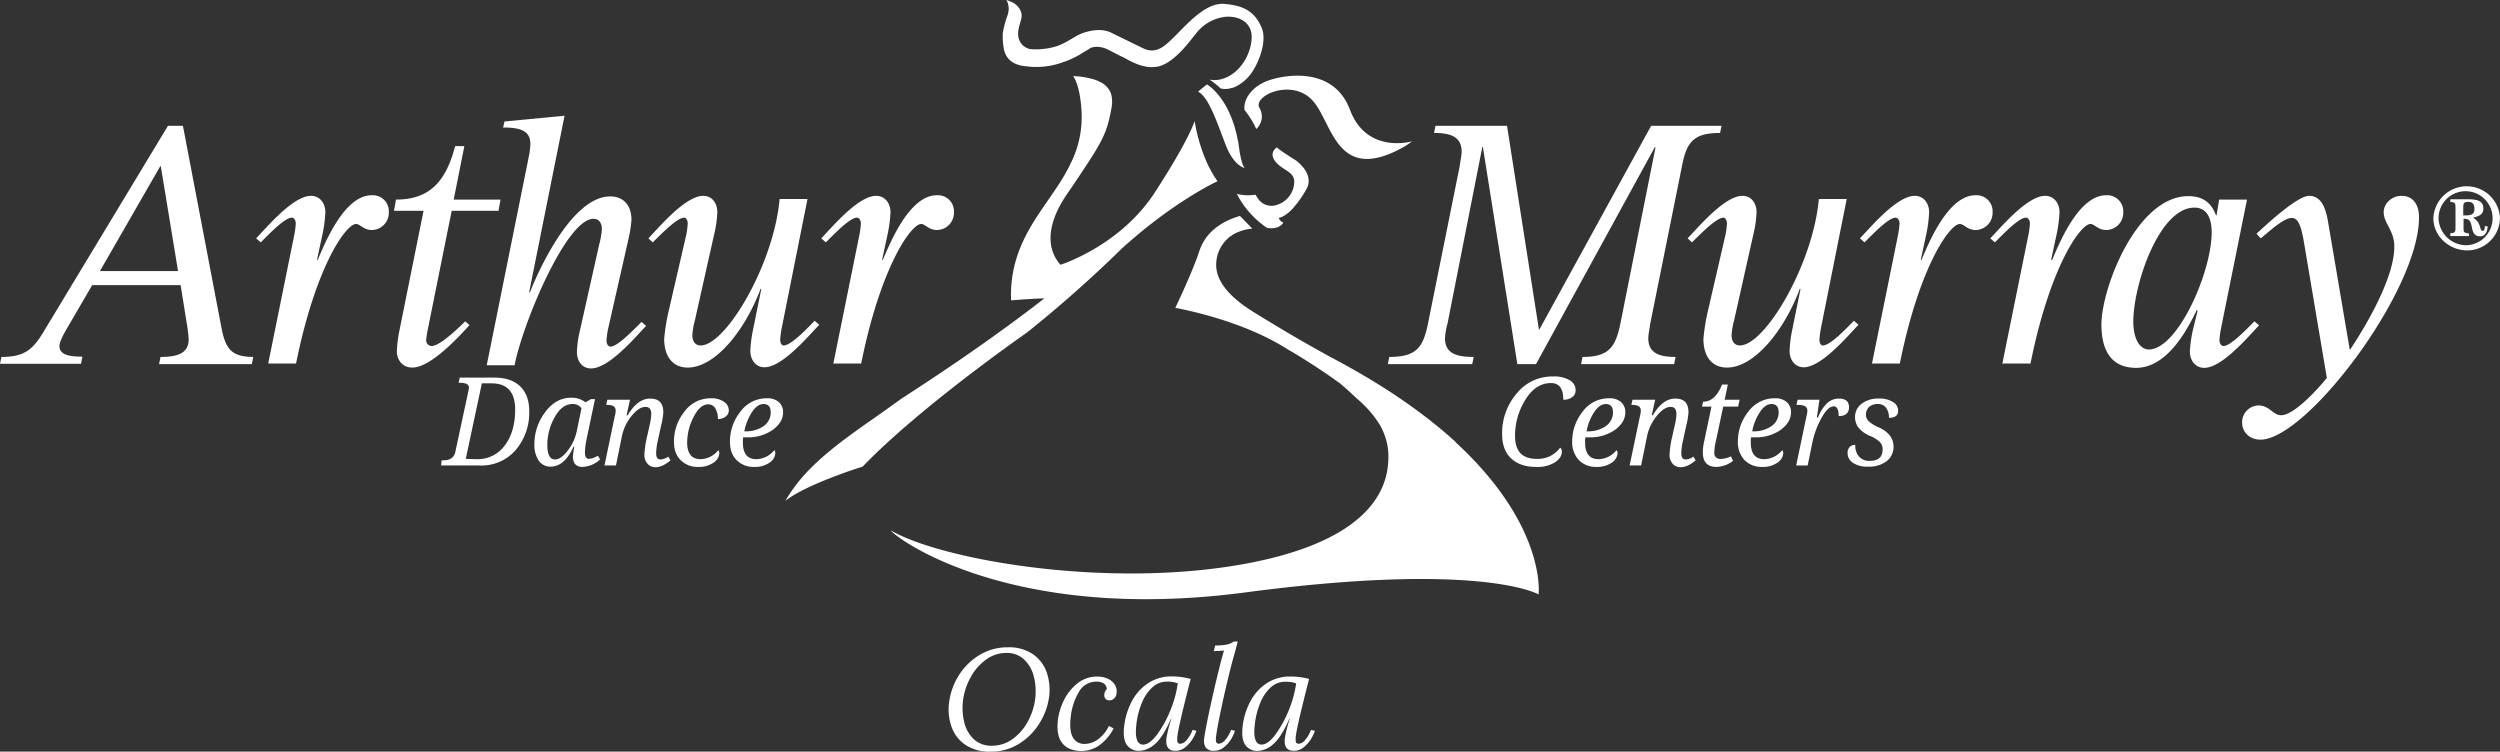 <svg id="Layer_1" data-name="Layer 1" xmlns="http://www.w3.org/2000/svg" viewBox="0 0 870.6 261.74"><rect x="0" y="0" width="870.6" height="261.74" fill="#333333" stroke="none"/><defs><style>.cls-1{fill:#fff;}</style></defs><title>amdc-ocala_logo</title><path class="cls-1" d="M153.8,160.3h.6c2.4,0,3.8-1,4.2-3.1l4.5-21a7.38,7.38,0,0,0,.2-1.2c0-1.1-1-1.7-3.1-1.7h-.5l.4-1.8h12q5.85,0,9,3c2.1,2,3.2,4.9,3.2,8.6a20.07,20.07,0,0,1-4.7,13.6,15.7,15.7,0,0,1-12.5,5.4H153.6Zm12.2-.4a11.64,11.64,0,0,0,9.8-4.8c2.4-3.2,3.6-7.3,3.6-12.5,0-6-2.7-9.1-8.2-9.1h-3.4l-5.6,26.3,3.8.1Z"/><path class="cls-1" d="M200,155.6h-.3c-2.1,4.6-4.7,6.9-8,6.9a4.81,4.81,0,0,1-4.1-2.1,9.76,9.76,0,0,1-1.5-5.8,18.22,18.22,0,0,1,3.7-11c2.5-3.4,5.5-5.1,9.1-5.1a7.88,7.88,0,0,1,5,1.6l1.9-1.1h1.4l-2.9,13.8a25.81,25.81,0,0,0-.6,4.8c0,1.5.5,2.2,1.4,2.2a7.23,7.23,0,0,0,3.1-1.1l.8,1.3a9.83,9.83,0,0,1-6.1,2.6c-2.2,0-3.4-1.2-3.4-3.6A31.07,31.07,0,0,1,200,155.6Zm2.5-13.4a3.57,3.57,0,0,0-3.2-1.5c-2.4,0-4.5,1.6-6.2,4.7a19.66,19.66,0,0,0-2.5,9.6c0,3.3.9,5,2.7,5,1.4,0,2.9-1.1,4.5-3.2a16.56,16.56,0,0,0,3.1-6.9Z"/><path class="cls-1" d="M214.5,162.1h-4l3.6-17.2a8.08,8.08,0,0,0,.3-1.9c0-1.4-1-2-3-2h-.3l.4-1.8h7.9l-1.2,5.4h.4c2.3-3.9,4.9-5.8,7.8-5.8,3.1,0,4.6,1.6,4.6,4.8a26.36,26.36,0,0,1-.8,4.7l-1.1,5.1a20,20,0,0,0-.6,4.5q0,2.1,1.5,2.1a4.76,4.76,0,0,0,2.7-1l.8,1.3c-1.9,1.6-3.6,2.4-5.2,2.4a3.49,3.49,0,0,1-2.8-1.2,4.5,4.5,0,0,1-1.1-3.1,33.66,33.66,0,0,1,.8-5.8l1-4.4a19.26,19.26,0,0,0,.6-4c0-1.7-.7-2.5-2-2.5-1.6,0-3.2,1.1-4.9,3.2a16.72,16.72,0,0,0-3.2,6.4Z"/><path class="cls-1" d="M250.1,156.8c.3.2.4.5.4,1.1a4.27,4.27,0,0,1-2,3.2,8.87,8.87,0,0,1-5.4,1.5,8.21,8.21,0,0,1-6.1-2.4c-1.6-1.6-2.3-3.7-2.3-6.5a16.57,16.57,0,0,1,3.6-10.3,11.24,11.24,0,0,1,9.2-4.7,7.63,7.63,0,0,1,4.6,1.2,3.62,3.62,0,0,1,1.7,2.9,2.7,2.7,0,0,1-1,2.2,4.1,4.1,0,0,1-2.8.9,7,7,0,0,0-.9-3.7,2.81,2.81,0,0,0-2.4-1.4c-2,0-3.7,1.5-5.2,4.5a19.41,19.41,0,0,0-2.2,8.8c0,3.9,1.6,5.8,4.7,5.8A8,8,0,0,0,250.1,156.8Z"/><path class="cls-1" d="M269.6,156.8c.3.2.4.5.4,1.1a4.27,4.27,0,0,1-2,3.2,8.87,8.87,0,0,1-5.4,1.5,8.21,8.21,0,0,1-6.1-2.4c-1.6-1.6-2.3-3.7-2.3-6.5a16.57,16.57,0,0,1,3.6-10.3,11.24,11.24,0,0,1,9.2-4.7,6,6,0,0,1,4.2,1.3,4.61,4.61,0,0,1,1.5,3.6c0,2.3-1.2,4.3-3.6,6.1a15,15,0,0,1-8.8,2.6h-1.5a8.66,8.66,0,0,0-.1,1.8c0,3.9,1.6,5.8,4.7,5.8A8.17,8.17,0,0,0,269.6,156.8Zm-10.4-6.6h.4a10.65,10.65,0,0,0,6.3-1.8,5.79,5.79,0,0,0,2.5-4.8c0-1.9-.8-2.9-2.5-2.9-1.4,0-2.7.9-3.9,2.6A19.13,19.13,0,0,0,259.2,150.2Z"/><path class="cls-1" d="M543.3,155.9a1.56,1.56,0,0,1,.6,1.4c0,1.4-.8,2.6-2.4,3.7a11.52,11.52,0,0,1-6.6,1.6q-5.55,0-8.7-3c-2.1-2-3.1-4.8-3.1-8.5a21.09,21.09,0,0,1,5.1-14.1,15.81,15.81,0,0,1,12.6-5.9,10.61,10.61,0,0,1,5.8,1.3,4,4,0,0,1,2.1,3.5,2.85,2.85,0,0,1-1.2,2.4,5,5,0,0,1-3.1.9c0-3.9-1.4-5.8-4.3-5.8-3.5,0-6.5,1.9-8.9,5.8a23.61,23.61,0,0,0-3.6,12.6c0,5.4,2.5,8,7.6,8A9.56,9.56,0,0,0,543.3,155.9Z"/><path class="cls-1" d="M562.9,156.8c.3.2.4.5.4,1.1a4.27,4.27,0,0,1-2,3.2,8.87,8.87,0,0,1-5.4,1.5,8.21,8.21,0,0,1-6.1-2.4,9,9,0,0,1-2.3-6.5,16.57,16.57,0,0,1,3.6-10.3,11.24,11.24,0,0,1,9.2-4.7,6,6,0,0,1,4.2,1.3,4.61,4.61,0,0,1,1.5,3.6c0,2.3-1.2,4.3-3.6,6.1a15,15,0,0,1-8.8,2.6h-1.5a8.66,8.66,0,0,0-.1,1.8c0,3.9,1.6,5.8,4.7,5.8A8.17,8.17,0,0,0,562.9,156.8Zm-10.4-6.6h.4a10.65,10.65,0,0,0,6.3-1.8,5.79,5.79,0,0,0,2.5-4.8c0-1.9-.8-2.9-2.5-2.9-1.4,0-2.7.9-3.9,2.6A18.15,18.15,0,0,0,552.5,150.2Z"/><path class="cls-1" d="M571.5,162.1h-4l3.6-17.2a8.08,8.08,0,0,0,.3-1.9c0-1.4-1-2-3-2h-.3l.4-1.8h7.9l-1.2,5.4h.4c2.3-3.9,4.9-5.8,7.8-5.8,3.1,0,4.6,1.6,4.6,4.8a26.36,26.36,0,0,1-.8,4.7l-1.1,5.1a20,20,0,0,0-.6,4.5q0,2.1,1.5,2.1a4.76,4.76,0,0,0,2.7-1l.8,1.3c-1.9,1.6-3.6,2.4-5.2,2.4a3.49,3.49,0,0,1-2.8-1.2,4.5,4.5,0,0,1-1.1-3.1,33.66,33.66,0,0,1,.8-5.8l1-4.4a19.26,19.26,0,0,0,.6-4c0-1.7-.7-2.5-2-2.5-1.6,0-3.2,1.1-4.9,3.2a16.72,16.72,0,0,0-3.2,6.4Z"/><path class="cls-1" d="M602.8,158.9l.7,1.6a9.85,9.85,0,0,1-5.8,2.1c-3.1,0-4.7-1.7-4.7-5a15.86,15.86,0,0,1,.4-3.6l2.6-12.4h-3.3l.4-1.7q4.2,0,6.6-6h2l-1.1,5.3h5.2l-.5,2.4h-5.2l-2.6,12.2a15.66,15.66,0,0,0-.5,3.7,2,2,0,0,0,2.3,2.3A7.91,7.91,0,0,0,602.8,158.9Z"/><path class="cls-1" d="M620.6,156.8c.3.2.4.5.4,1.1a4.27,4.27,0,0,1-2,3.2,8.87,8.87,0,0,1-5.4,1.5,8.21,8.21,0,0,1-6.1-2.4,9,9,0,0,1-2.3-6.5,16.57,16.57,0,0,1,3.6-10.3,11.24,11.24,0,0,1,9.2-4.7,6,6,0,0,1,4.2,1.3,4.61,4.61,0,0,1,1.5,3.6c0,2.3-1.2,4.3-3.6,6.1a15,15,0,0,1-8.8,2.6h-1.5a8.66,8.66,0,0,0-.1,1.8c0,3.9,1.6,5.8,4.7,5.8A8.17,8.17,0,0,0,620.6,156.8Zm-10.4-6.6h.4a10.65,10.65,0,0,0,6.3-1.8,5.79,5.79,0,0,0,2.5-4.8c0-1.9-.8-2.9-2.5-2.9-1.4,0-2.7.9-3.9,2.6A18.15,18.15,0,0,0,610.2,150.2Z"/><path class="cls-1" d="M640.3,144.9c0-2.3-.6-3.4-1.7-3.4q-2,0-4.2,3.9a30.39,30.39,0,0,0-3.3,8.9l-1.6,7.8h-4l3.6-17.2a8.08,8.08,0,0,0,.3-1.9c0-1.4-1.1-2-3.4-2h-.4l.4-1.8h7.6l-.9,6.2h.4a13.61,13.61,0,0,1,3.4-5.2,6,6,0,0,1,3.9-1.4c2.3,0,3.5,1,3.5,3S642.7,144.9,640.3,144.9Z"/><path class="cls-1" d="M657.8,145.5a5.58,5.58,0,0,0-1-3.5,3.29,3.29,0,0,0-2.8-1.3,4.45,4.45,0,0,0-3.1,1,3.69,3.69,0,0,0-1.1,2.7,3,3,0,0,0,1.1,2.4,11.84,11.84,0,0,0,3.3,2c3.4,1.5,5.2,3.8,5.2,6.7a6.26,6.26,0,0,1-2.4,5.1,10.06,10.06,0,0,1-6.5,1.9,8.91,8.91,0,0,1-5.2-1.3,4.08,4.08,0,0,1-1.9-3.5,2.86,2.86,0,0,1,.8-2.1,2.64,2.64,0,0,1,1.9-.7,5.62,5.62,0,0,0,1.3,4.1,4.61,4.61,0,0,0,3.6,1.5c3.1,0,4.6-1.3,4.6-4a3.54,3.54,0,0,0-1-2.6,11.12,11.12,0,0,0-3.4-2.1,10.28,10.28,0,0,1-4.1-3,6.15,6.15,0,0,1-1.1-3.6,5.64,5.64,0,0,1,2.3-4.6,9.33,9.33,0,0,1,6-1.8,8.44,8.44,0,0,1,4.9,1.2,3.38,3.38,0,0,1,1.8,2.9C661.1,144.6,660,145.5,657.8,145.5Z"/><path class="cls-1" d="M310.3,185.7Z"/><path class="cls-1" d="M357.5,23.1a26.64,26.64,0,0,0,13.1-1.6h.1a33.58,33.58,0,0,0,7.1-3.6,14.19,14.19,0,0,0,1.8-1.1c.1,0,.1-.1.2-.1h0s2.5-1.2,6.1.6h0c1.2.6,2.7,1.4,4.5,2.3.9.4,1.8.9,2.7,1.4a33.43,33.43,0,0,0,3.6,1.6,24.73,24.73,0,0,0,2.9.7,12.39,12.39,0,0,0,4-.2c5.9-1.6,11.3-9.6,12.8-11.3a15.18,15.18,0,0,1,8.8-5.7c5-1.1,10,1,10.6,5.6.5,3.6-1.3,9.5-5.4,13.1-4.8,4.2-9.2,2.9-9.2,2.9a35.41,35.41,0,0,1,3.9,3.1,7,7,0,0,0,3.9-.2h.2c.2-.1.4-.1.6-.2h0a14.87,14.87,0,0,0,6.9-6.4c1.9-3.1,4.6-10,2.6-14.5-2.5-5.7-6.4-7.5-12.5-8.1-9-1.2-17.5,13-22.9,15.5a6.19,6.19,0,0,1-5.4.1c-.1,0-11.7-5.7-11.9-5.8-5.2-2.1-11.2,1-11.5,1.2-2.6,1.5-5.3,3.3-8.2,4a24.46,24.46,0,0,1-8.2.7c-.2,0-5.3-1.2-3.9-7.4.8-3.3,1.4-3.9.6-6A6.32,6.32,0,0,0,352.9,1a11.82,11.82,0,0,0-2.5-1,3.88,3.88,0,0,1,.7,1.6c.1.4.1.8.2,1.2a9.43,9.43,0,0,1-.6,3,31.93,31.93,0,0,0-1.5,5.9,23.57,23.57,0,0,0,.3,4.8C350.3,22.6,356.2,23,357.5,23.1Z"/><path class="cls-1" d="M433.4,36.7h0a6.3,6.3,0,0,0,0,1.6,33.25,33.25,0,0,1,3.3,5s.6,1.3.8,1.6a5.82,5.82,0,0,0,1.1-7.3c-2.4-4.2,11-10.4,18.3-2.8s8.2,30.1,32.6,16l2.3-1.6s-15.8,4.7-21.7-11-23.9-12-29.1-9.9C436.3,30.2,433.7,33.8,433.4,36.7Z"/><path class="cls-1" d="M450.8,71.9a36.62,36.62,0,0,0,3.9-5.6,7.93,7.93,0,0,0,.8-1.7c1-3.6-1.5-6.5-4-8.6,0,0-6.3-3.9-6.8-4.7,0,0-3.1,1.8-.5,5s6.6,3.4,6.5,7.1a8.51,8.51,0,0,1-5.9,7.9,5.67,5.67,0,0,1-6.4-1.7c-.5-.7-1-1.5-1.2-1.8a15.62,15.62,0,0,1-6.5-.3,31.86,31.86,0,0,0,10.6,11.9c4.5.6,5.6-1.9,5.6-1.9a2.77,2.77,0,0,1-1.6-1.6C446.3,75.7,448.4,74.8,450.8,71.9Z"/><path class="cls-1" d="M431.7,52.9c-2.1-18.4-11.4-23.5-11.4-23.5l-3.1,2.5c3.8,1.9,6.7,11,9.6,18.5s6.6,8.1,6.6,8.1C432.4,57.4,431.7,52.9,431.7,52.9Z"/><path class="cls-1" d="M506.9,154h.1c-9.3-8.5-21.7-17.6-38-26.6-1.9-1.1-3.9-2.1-5.9-3.2h0c-6.6-3.6-15.2-8.5-26.5-15.5-11-6.8-13.6-12.9-13-17.8h0a12.23,12.23,0,0,1,8.1-10.3,17.82,17.82,0,0,1,4.4-1l-4.3-4.4c-6.2,1.8-12,5.5-14.2,12.4h0a5.64,5.64,0,0,0-.4,1.2c-2.5,7.1-7.9,18.4-7.9,18.4l2.5.5c14.7,3.2,27.3,8,36.7,14,1.2.7,2.4,1.4,3.7,2.2,4.9,3,9.6,6.1,14,9.3.1,0,.1.1.2.1,2.3,1.9,4.2,3.7,6,5.4a38.36,38.36,0,0,1,7.5,8.3,17.68,17.68,0,0,1,2.1,4.1,20.86,20.86,0,0,1,1.5,7.6c0,7.6-1.7,28.7-49.7,37.6s-106-1.3-123.6-11.6c1.3,2.3,41.1,32.5,123.5,21.6s102.1.7,102.1.7S538.7,183.3,506.9,154Z"/><path class="cls-1" d="M424,63.1c-4.4-6-6.6-14.1-7.5-18.3-.3-1.6-.5-2.7-.5-2.7v.1s-1.8,6.3-13.9,24.9c-11.7,18-31.5,24.7-32.8,25.1-3-3.3-6.9-11.1,2.2-24.5,1.8-2.6,3.3-4.8,4.6-6.8,8.4-12.5,9.5-15.2,11-23.5A10.61,10.61,0,0,0,387,33a6.57,6.57,0,0,0-1.7-2.9,7.33,7.33,0,0,0-2.3-1.6,11.66,11.66,0,0,0-2.6-1,28.63,28.63,0,0,0-6.6-1h-.1s2.3,2.6,2.9,11.7h0a35.91,35.91,0,0,1-3.7,18.6c-2.3,4.9-5.5,9.4-8.6,13.9-5.6,8.1-11.1,16.5-12.1,28.5a47.74,47.74,0,0,0-.1,5.4c3.8-.3,7.7-.6,11.6-.7h0c-15.8,12.3-33.6,24.5-49.9,35-.8.6-1.6,1.2-2.5,1.8h0c-10,7.3-21.6,14.5-30.3,23.7a55.58,55.58,0,0,0-7.5,10c7.7-6,26.9-11.9,26.9-11.9,19.5-20.3,55.2-45.3,57.1-46.6,4.9-3.9,9.8-8,14.5-12.1,6.3-5.5,12.5-11.2,18.4-17C408.7,70.1,424,63.1,424,63.1Z"/><path class="cls-1" d="M.5,124.3c8.6,0,11.3-2.9,15.6-10.3L58.5,43.8h5.2L77,113.5c1.4,7.5,3.1,10.8,11.2,10.8l-.5,2.5H55.4l.5-2.5c5.2,0,9.8-.9,9.8-6.1a46,46,0,0,0-.6-5.2L62.9,99.3H32.1l-8.8,15.1c-1.6,2.7-2.6,4.9-2.6,6.1,0,2.9,3,3.7,8,3.7l-.5,2.5H0ZM34.8,94.4H62L56,57.9h-.2Z"/><path class="cls-1" d="M102.5,81.7a29.78,29.78,0,0,0,.5-3.9c0-.9-.5-2-1.4-2-2.4,0-7.6,5.4-10.8,8.6L89.2,83c3.6-3.7,12.8-14.8,19.1-14.8,3.1,0,5,2.6,5,5.7a46.53,46.53,0,0,1-1,7.7l-1.9,8.8.2.2C113,85,119.8,68,129.4,68a5.59,5.59,0,0,1,6,5.9,6,6,0,0,1-5.9,6.2c-2.9,0-4.1-2.1-5.5-2.1-3.6,0-14.2,15.2-20.9,48.6H93.4Z"/><path class="cls-1" d="M163.5,113.2c-3.7,4.1-13.5,14.8-19.9,14.8-3.4,0-5.4-2.6-5.4-5.7a45.22,45.22,0,0,1,1-7.7l8.3-41.2H137.2l.7-3.9c11.5,0,17.3-6,20.6-18.6h3.2L158,69.5h16.3l-.7,3.9H157.3L149,114.6a31,31,0,0,0-.6,3.9,2,2,0,0,0,1.9,2c2.6,0,8.2-5.1,11.7-8.6Z"/><path class="cls-1" d="M184.1,54.8a27,27,0,0,0,.6-4.7c0-4.6-3.6-5.7-9.5-5.7l.5-2.1,20.9-2-12.3,61.3.2.3c4.4-11.1,15.6-33.5,28-33.5,4.6,0,7.4,3.1,7.4,8.2a45.79,45.79,0,0,1-1.1,6.9l-7.1,31.3a29.78,29.78,0,0,0-.5,3.9c0,.9.5,2,1.4,2,2.4,0,7.6-5.4,10.8-8.6l1.6,1.4c-3.6,3.7-12.8,14.8-19.2,14.8-3.1,0-4.9-2.6-4.9-5.7a37.55,37.55,0,0,1,1.1-7.7L208.7,85a26.91,26.91,0,0,0,.9-5.2c0-2-.9-3.6-2.9-3.6-9.6,0-24.8,36.9-27.5,51h-9.7Z"/><path class="cls-1" d="M265.1,100.7l-.2-.2C259.5,115,249.1,128,239.5,128c-5.1,0-8.2-3.7-8.2-10a70.59,70.59,0,0,1,1.7-10.3l6-26a29.78,29.78,0,0,0,.5-3.9c0-.9-.5-2-1.2-2-2.5,0-7.7,5.4-11,8.6L225.8,83c3.6-3.7,12.8-14.8,19.1-14.8,3.1,0,4.9,2.6,4.9,5.7a38.52,38.52,0,0,1-1.1,7.7L242,111.5a26.91,26.91,0,0,0-.9,5.2c0,2,.9,3.6,2.9,3.6,8.7,0,25.4-28,27.5-51h9.7l-9,45.1a29.78,29.78,0,0,0-.5,3.9c0,1.2.5,2,1.2,2,2.5,0,7.7-5.4,10.8-8.6l1.6,1.4c-3.6,3.7-12.8,14.8-19.1,14.8-3,0-4.9-2.6-4.9-5.7a45.22,45.22,0,0,1,1-7.7Z"/><path class="cls-1" d="M299.3,81.7a29.78,29.78,0,0,0,.5-3.9c0-.9-.5-2-1.4-2-2.4,0-7.6,5.4-10.8,8.6L286,83c3.6-3.7,12.8-14.8,19.1-14.8,3.1,0,5,2.6,5,5.7a46.53,46.53,0,0,1-1,7.7l-1.9,8.8.2.2C309.8,85,316.6,68,326.2,68a5.59,5.59,0,0,1,6,5.9,6,6,0,0,1-5.9,6.2c-2.9,0-4.1-2.1-5.5-2.1-3.6,0-14.2,15.2-20.9,48.6h-9.7Z"/><path class="cls-1" d="M483.8,124.3c9.6,0,11.8-3.4,13.5-11.7l11-54.6c.2-1.5.7-4,.7-5.2,0-5.6-4.6-6.5-9.6-6.5l.5-2.5h24.9l11.1,70.9h.2L575,43.8h24.5l-.5,2.5c-9.5,0-11.7,3.4-13.3,11.7l-11,54.6c-.2,1.5-.7,3.9-.7,5.2,0,5.6,4.6,6.5,9.5,6.5l-.5,2.5H550.6l.5-2.5c9.2,0,11.5-3.4,13.2-11.7l12.2-61.2-.2-.2-41.4,75.6h-6.5l-12-75.6h-.2l-12.1,61.4a25.82,25.82,0,0,0-.9,5.2c0,5.6,4.6,6.5,10,6.5l-.5,2.5H483.3Z"/><path class="cls-1" d="M627,100.7l-.2-.2C621.4,115,611,128,601.4,128c-5.1,0-8.2-3.7-8.2-10a70.59,70.59,0,0,1,1.7-10.3l6-26a29.78,29.78,0,0,0,.5-3.9c0-.9-.5-2-1.2-2-2.5,0-7.7,5.4-11,8.6L587.7,83c3.6-3.7,12.8-14.8,19.1-14.8,3.1,0,4.9,2.6,4.9,5.7a38.52,38.52,0,0,1-1.1,7.7l-6.7,29.9a26.91,26.91,0,0,0-.9,5.2c0,2,.9,3.6,2.9,3.6,8.7,0,25.4-28,27.5-51h9.7l-9,45.1a29.78,29.78,0,0,0-.5,3.9c0,1.2.5,2,1.2,2,2.5,0,7.7-5.4,10.8-8.6l1.6,1.4c-3.6,3.7-12.8,14.8-19.1,14.8-3,0-4.9-2.6-4.9-5.7a45.22,45.22,0,0,1,1-7.7Z"/><path class="cls-1" d="M661,81.7a29.78,29.78,0,0,0,.5-3.9c0-.9-.5-2-1.4-2-2.4,0-7.6,5.4-10.8,8.6L647.7,83c3.6-3.7,12.8-14.8,19.1-14.8,3.1,0,5,2.6,5,5.7a46.53,46.53,0,0,1-1,7.7l-1.9,8.8.2.2C671.5,85,678.3,68,687.9,68a5.59,5.59,0,0,1,6,5.9,6,6,0,0,1-5.9,6.2c-2.9,0-4.1-2.1-5.5-2.1-3.6,0-14.2,15.2-20.9,48.6h-9.7Z"/><path class="cls-1" d="M706.4,81.7a29.78,29.78,0,0,0,.5-3.9c0-.9-.5-2-1.4-2-2.4,0-7.6,5.4-10.8,8.6L693.1,83c3.6-3.7,12.8-14.8,19.1-14.8,3.1,0,5,2.6,5,5.7a46.53,46.53,0,0,1-1,7.7l-1.9,8.8.3.2C717,85,723.8,68,733.4,68a5.59,5.59,0,0,1,6,5.9,6,6,0,0,1-5.9,6.2c-2.9,0-4.1-2.1-5.5-2.1-3.6,0-14.2,15.2-20.9,48.6h-9.8Z"/><path class="cls-1" d="M765.3,108.2l-.3-.2c-2.7,5.5-9.8,20.1-21.1,20.1-10,0-12.1-8-12.1-15.1,0-12.5,12.2-44.7,30.3-44.7,6.6,0,8.6,4.1,9.6,6.7h.2l.9-5.5h9.7l-9.1,45.1a29.78,29.78,0,0,0-.5,3.9c0,.9.5,2,1.4,2,2.4,0,7.6-5.4,10.8-8.6l1.6,1.4c-3.6,3.7-12.8,14.8-19.1,14.8-3.1,0-5-2.6-5-5.7a46,46,0,0,1,1.1-7.7Zm-17,13.5c10,0,21.9-26.8,21.9-40.9,0-3.9-1.2-8.5-6-8.5-12.3,0-21.3,26.8-21.3,39.8C743,119.3,745.9,121.7,748.3,121.7Z"/><path class="cls-1" d="M818.3,121.9c4.1-6.1,15.5-24.3,15.5-36,0-5.7-3.7-8.1-3.7-12,0-3.1,2.9-5.7,6.2-5.7,3.9,0,6.1,2.9,6.1,7.5,0,25.7-39.2,77.4-55.2,77.4-3.9,0-6.4-2.7-6.4-5.9a5.83,5.83,0,0,1,5.7-6c3.9,0,5,3.4,7.9,3.4,4.6,0,13.3-9.7,15.9-13l-8.1-48c-1-5.5-2.1-7.7-4.1-7.7-2.9,0-8.1,4.9-10.8,7.1l-1.5-1.6c2.7-2.5,14.1-13.2,18.3-13.2,4.4,0,5.9,4.5,6.7,9.5Z"/><path class="cls-1" d="M847.4,76a11.61,11.61,0,0,1,23.2,0A11.46,11.46,0,0,1,859,87.2C852.8,87.1,847.4,82.2,847.4,76ZM859,85.4a9.41,9.41,0,1,0-9.8-9.4A9.7,9.7,0,0,0,859,85.4Zm-5.7-4.2c1.5-.1,1.8-.2,1.8-2V72.1c0-1.6-.4-1.6-1.8-1.8v-.9h6.1c3,0,5.4.4,5.4,3.2,0,2.4-2.1,2.8-3.6,3.2,3.1,1.8,2.1,4.6,3.4,4.6.7,0,.7-1.3.7-1.6h1c0,1.1-.5,3.5-2.6,3.5-4.3,0-1.6-6.1-5.3-6.1h-.5v3c0,1.9.2,1.8,1.9,2.1v.9h-6.5v-1Zm4.5-6.2h1.1c1.4,0,2.8-.3,2.8-2.2,0-1.5-.5-2.5-2.1-2.5s-1.8.6-1.8,1.9V75Z"/><path class="cls-1" d="M359.86,227.92a12.94,12.94,0,0,1,4.72,6.46,18.91,18.91,0,0,1,.77,8.26,23.07,23.07,0,0,1-3.15,8.88,21.93,21.93,0,0,1-7.06,7.32,18.2,18.2,0,0,1-10.2,2.9,14.8,14.8,0,0,1-8.93-2.48,12.7,12.7,0,0,1-4.72-6.37,18.22,18.22,0,0,1-.79-8.17,23,23,0,0,1,3.43-9.58,21.71,21.71,0,0,1,7.23-7.07,18.59,18.59,0,0,1,9.78-2.65A14.73,14.73,0,0,1,359.86,227.92Zm-16.66,1.92a18.28,18.28,0,0,0-5.31,6.25,22.36,22.36,0,0,0-2.53,7.84,21.28,21.28,0,0,0,.37,7.34,12,12,0,0,0,3.23,6,8.72,8.72,0,0,0,6.48,2.41,11.93,11.93,0,0,0,7.31-2.41,18,18,0,0,0,5.25-6.15,22.16,22.16,0,0,0,2.49-7.72,20.86,20.86,0,0,0-.45-7.71,12.1,12.1,0,0,0-3.38-6,8.69,8.69,0,0,0-6.22-2.31A11.82,11.82,0,0,0,343.2,229.84Z"/><path class="cls-1" d="M385.8,236.36a5.55,5.55,0,0,1,2.42,2.09,4.39,4.39,0,0,1,.6,3,2.82,2.82,0,0,1-.81,1.78,2.33,2.33,0,0,1-1.67.65,1.6,1.6,0,0,1-1.43-.65,1.86,1.86,0,0,1-.36-1.34,3,3,0,0,1,.88-1.88,2.42,2.42,0,0,0-1.07-2,4.54,4.54,0,0,0-2.53-.64A6.83,6.83,0,0,0,375.7,241a21.3,21.3,0,0,0-2.81,8.49q-.6,5,.72,7.27a4.46,4.46,0,0,0,4.16,2.3,7.91,7.91,0,0,0,4.4-1.46,12.44,12.44,0,0,0,4-4.79l1.64.85a16.69,16.69,0,0,1-5.15,6,10.85,10.85,0,0,1-6,1.86q-4.51,0-6.71-2.71t-1.53-8.16a21.15,21.15,0,0,1,2.16-6.95,16.84,16.84,0,0,1,4.71-5.78,10.8,10.8,0,0,1,6.83-2.31A8.6,8.6,0,0,1,385.8,236.36Z"/><path class="cls-1" d="M414.64,236.43q-4.17,16.19-4.62,19.86a6.64,6.64,0,0,0,0,2c.11.48.46.72,1.06.72a3.11,3.11,0,0,0,2.08-1.2,11.53,11.53,0,0,0,2.13-3.62l1.35.3a12.6,12.6,0,0,1-1.44,3,10.53,10.53,0,0,1-2.52,2.8,5.34,5.34,0,0,1-3.35,1.17q-3.68,0-3.12-4.47a40.64,40.64,0,0,1,1.71-6.65h-.15q-2.89,6.56-5.65,8.83a8.52,8.52,0,0,1-5.39,2.29,5,5,0,0,1-4.34-2.09q-1.45-2.09-.9-6.55a24.36,24.36,0,0,1,2.7-8.68,17,17,0,0,1,5.68-6.26,14.71,14.71,0,0,1,8.23-2.33A25.39,25.39,0,0,1,414.64,236.43Zm-13.42,3a14.88,14.88,0,0,0-3.61,5.41,27.37,27.37,0,0,0-1.85,7.17q-.9,7.29,2.33,7.29,2.18,0,4.79-3.42a37.59,37.59,0,0,0,4.66-8.46,37.15,37.15,0,0,0,2.6-9.46,10.16,10.16,0,0,0-3.8-.59A7.32,7.32,0,0,0,401.22,239.44Z"/><path class="cls-1" d="M430.09,227q-1,3.47-1.34,4.91-1.51,5.81-3.17,13.47t-2.08,11a5.41,5.41,0,0,0,0,1.92.9.9,0,0,0,1,.67,3.11,3.11,0,0,0,2.07-1.17,11.33,11.33,0,0,0,2.14-3.65l1.35.35a12.88,12.88,0,0,1-1.41,3,10.53,10.53,0,0,1-2.5,2.78,5.36,5.36,0,0,1-3.35,1.17,3.4,3.4,0,0,1-2.89-1.09,4.63,4.63,0,0,1-.54-3.33q.41-3.27,2.35-12.06t3.75-15.73l.77-2.68-3.55.2.49-2a18.17,18.17,0,0,0,4.27-.35,6.39,6.39,0,0,0,2.2-1h1.39Z"/><path class="cls-1" d="M455.88,236.43q-4.17,16.19-4.62,19.86a6.64,6.64,0,0,0,0,2c.11.48.46.72,1.06.72a3.13,3.13,0,0,0,2.08-1.2,11.53,11.53,0,0,0,2.13-3.62l1.35.3a12.93,12.93,0,0,1-1.43,3,10.92,10.92,0,0,1-2.53,2.8,5.34,5.34,0,0,1-3.35,1.17q-3.68,0-3.12-4.47a40.64,40.64,0,0,1,1.71-6.65H449q-2.89,6.56-5.65,8.83A8.52,8.52,0,0,1,438,261.5a5,5,0,0,1-4.34-2.09q-1.45-2.09-.91-6.55a24.37,24.37,0,0,1,2.71-8.68,17,17,0,0,1,5.68-6.26,14.71,14.71,0,0,1,8.23-2.33A25.39,25.39,0,0,1,455.88,236.43Zm-13.42,3a14.88,14.88,0,0,0-3.61,5.41A27.37,27.37,0,0,0,437,252q-.9,7.29,2.33,7.29c1.45,0,3.05-1.14,4.78-3.42A41.33,41.33,0,0,0,451.38,238a10.16,10.16,0,0,0-3.8-.59A7.32,7.32,0,0,0,442.46,239.44Z"/></svg>